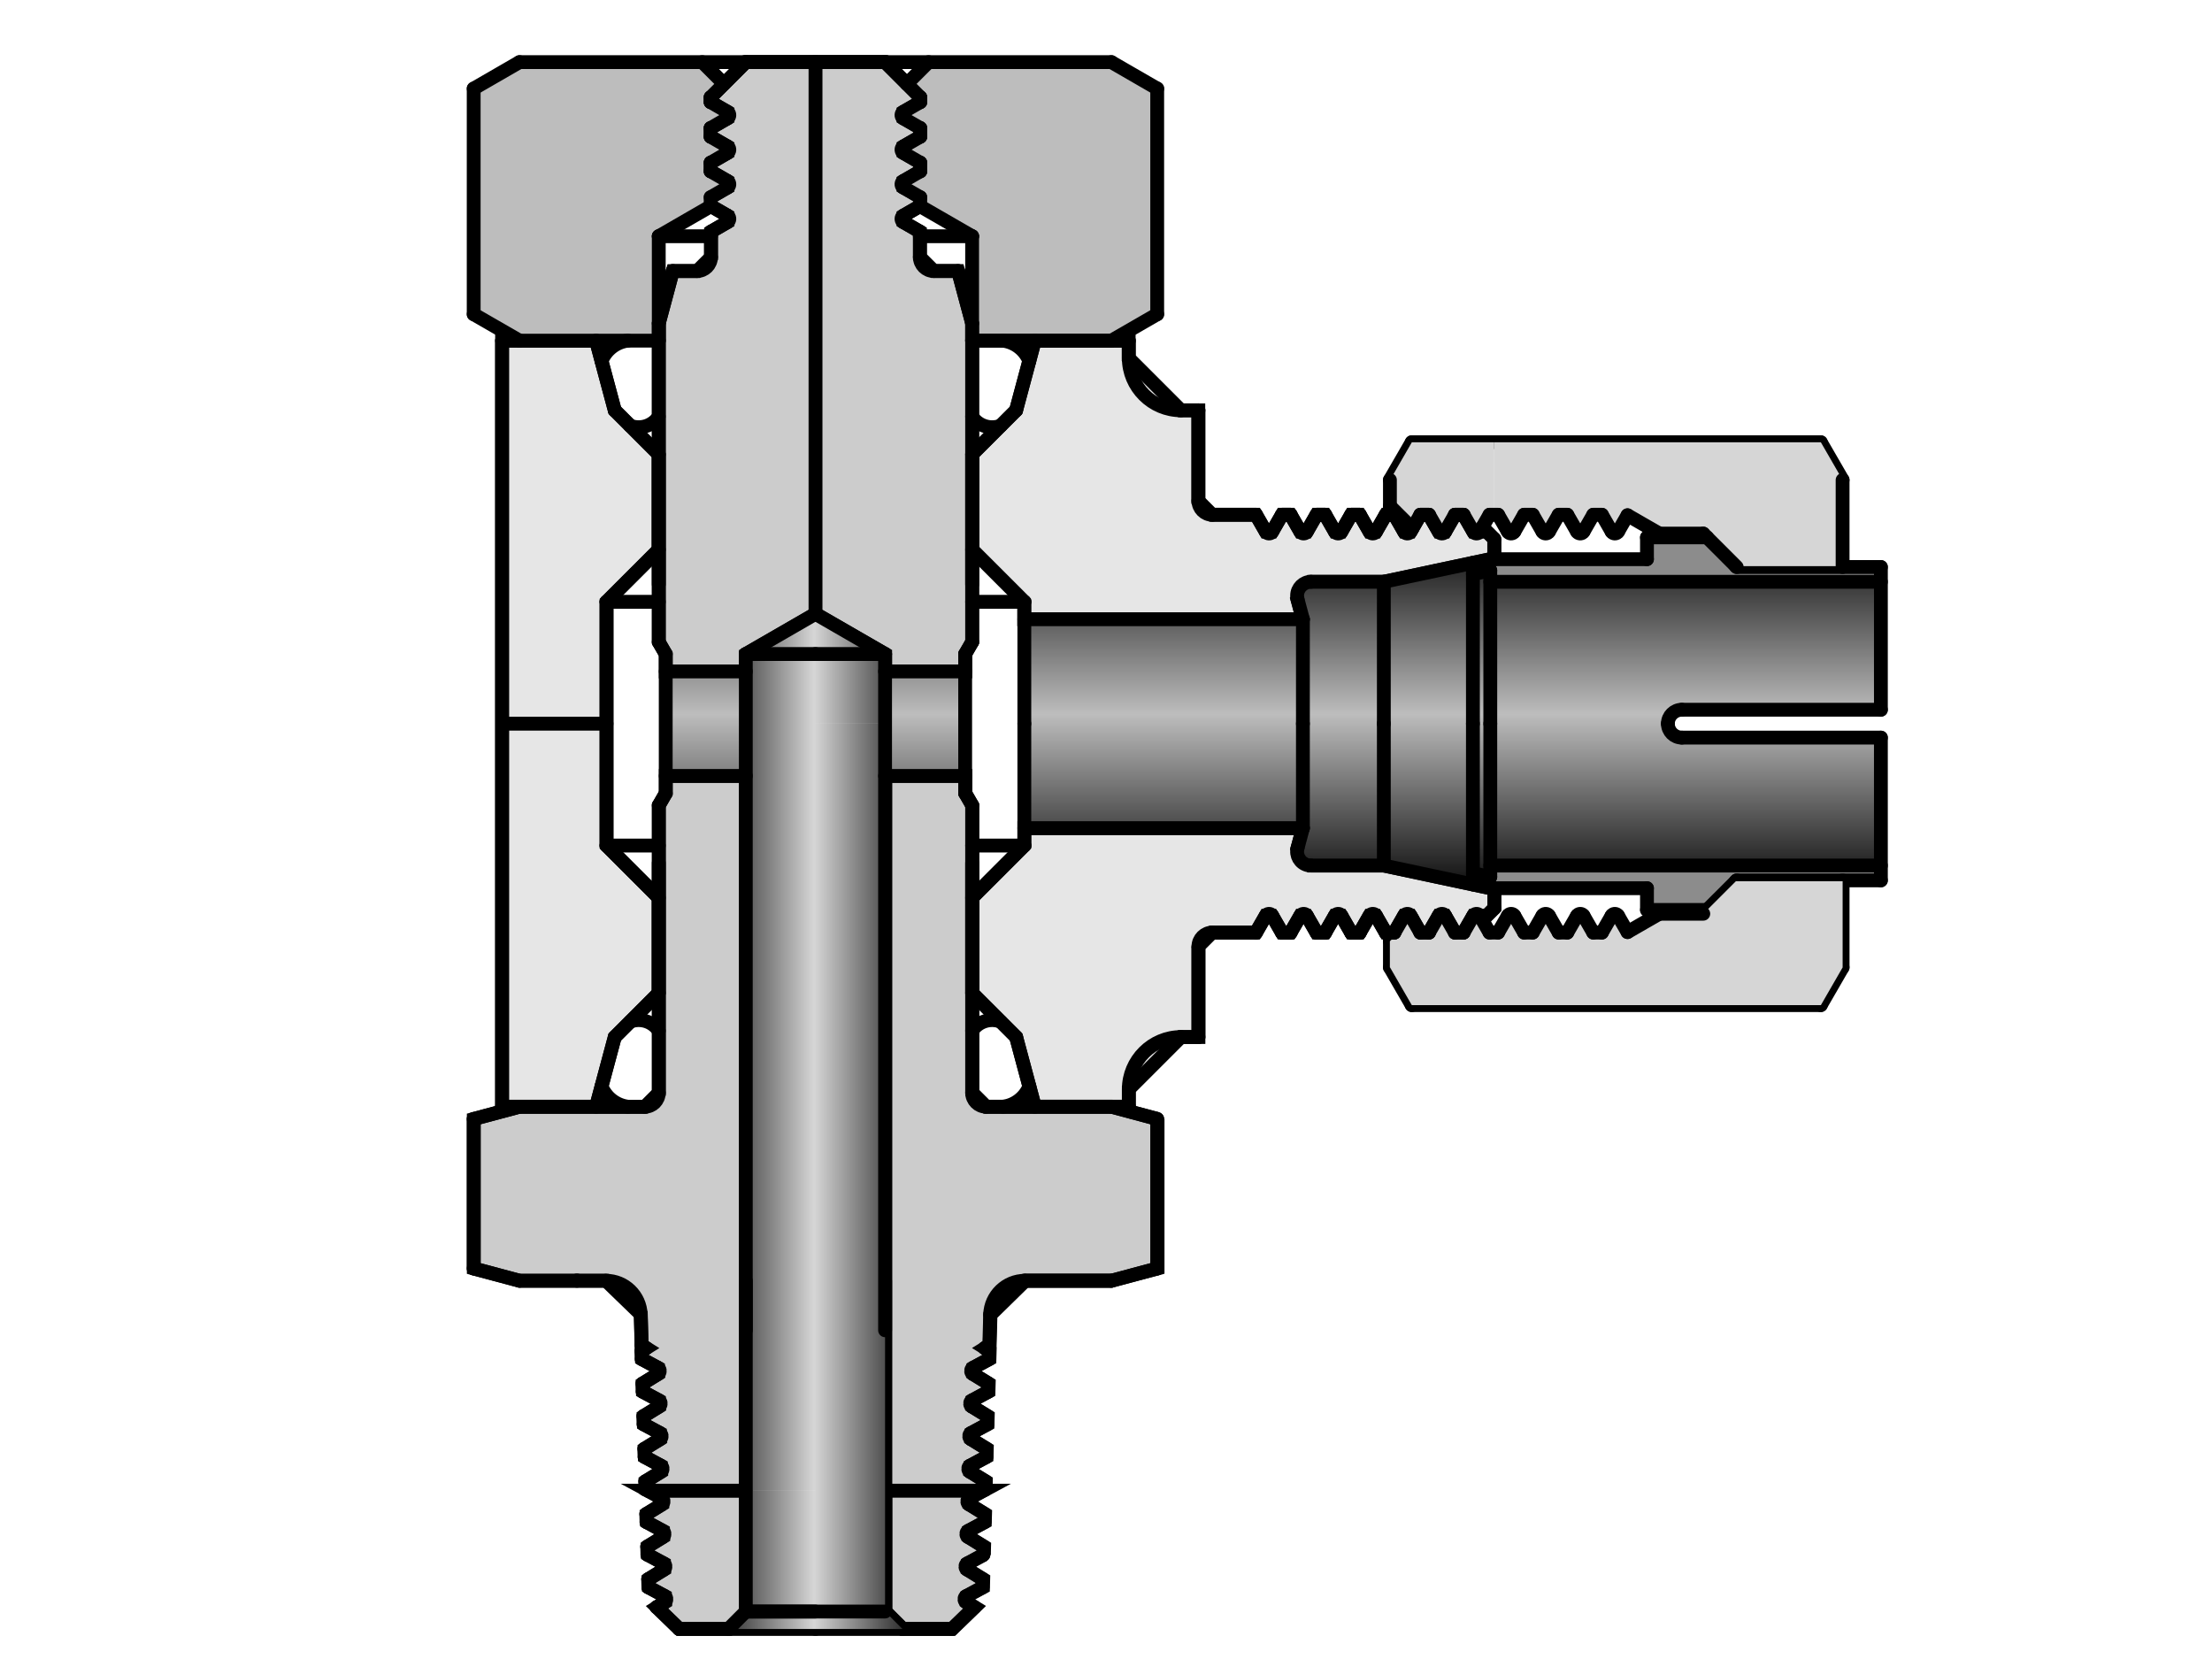 <?xml version="1.0" encoding="UTF-8"?><svg id="_イヤー_1" xmlns="http://www.w3.org/2000/svg" xmlns:xlink="http://www.w3.org/1999/xlink" viewBox="0 0 480 360"><defs><style>.cls-1{fill:url(#CYLINDER);}.cls-1,.cls-2,.cls-3,.cls-4,.cls-5,.cls-6,.cls-7{fill-rule:evenodd;}.cls-2{fill:url(#CYLINDER_2);}.cls-3{fill:#d6d6d6;}.cls-4{fill:#bdbdbd;}.cls-5{fill:#8c8c8c;}.cls-8{fill:none;stroke-linecap:round;stroke-linejoin:round;}.cls-8,.cls-6,.cls-7{stroke:#000;stroke-width:3px;}.cls-6{fill:#e6e6e6;}.cls-6,.cls-7{stroke-miterlimit:10;}.cls-7{fill:#ccc;}</style><linearGradient id="CYLINDER_2" x1="132.49" y1="870.28" x2="132.49" y2="865.54" gradientTransform="translate(-1674.18 -12620.63) scale(14.72)" gradientUnits="userSpaceOnUse"><stop offset="0" stop-color="#1a1a1a"/><stop offset=".5" stop-color="#bdbdbd"/><stop offset="1" stop-color="#1a1a1a"/></linearGradient><linearGradient id="CYLINDER" x1="127.02" y1="873.78" x2="124.45" y2="873.78" gradientTransform="translate(-1674.18 -12620.63) scale(14.72)" gradientUnits="userSpaceOnUse"><stop offset="0" stop-color="#333"/><stop offset=".5" stop-color="#d6d6d6"/><stop offset="1" stop-color="#333"/></linearGradient></defs><g id="HATCH"><path class="cls-6" d="M324.28,116.99l-2.61-2.61-.56,.98h-1.41l-2.11-3.66h-1.88l-2.11,3.66h-1.41l-2.11-3.66h-1.88l-2.11,3.66h-1.41l-2.11-3.66h-1.88l-2.11,3.66h-1.41l-2.11-3.66h-1.88l-2.11,3.66h-1.41l-2.11-3.66h-1.88l-2.11,3.66h-1.41l-2.11-3.66h-1.88l-2.11,3.66h-1.41l-2.11-3.66h-9.48l-3.02-3.02v-19.64h-3.78l-11.33-11.33v-3.78h-20.4l-4.05,15.11-9.55,9.55v20.67l11.33,11.33v3.78h60.44l-1.16-4.32,2.92-3.8h15.8l23.99-5.1v-4.16m-64.22,88.4l3.02-3.02h9.48l2.11-3.66h1.41l2.11,3.66h1.88l2.11-3.66h1.41l2.11,3.66h1.88l2.11-3.66h1.41l2.11,3.66h1.88l2.11-3.66h1.41l2.11,3.66h1.88l2.11-3.66h1.41l2.11,3.66h1.88l2.11-3.66h1.41l2.11,3.66h1.88l2.11-3.66h1.41l.56,.98,2.61-2.61v-4.16l-23.99-5.1h-15.8l-2.92-3.8,1.16-4.32h-60.44v3.78l-11.33,11.33v20.67l9.55,9.55,4.05,15.11h20.4v-3.78l11.33-11.33h3.78v-19.64m-117.11-10.58l-11.33-11.33v-26.44h-22.67v83.11h20.4l4.05-15.11,9.55-9.55v-20.67m0-96.23l-9.55-9.55-4.05-15.11h-20.4v83.11h22.67v-26.44l11.33-11.33v-20.67Z"/></g><g id="LINE"><line class="cls-8" x1="108.95" y1="240.15" x2="108.95" y2="73.92"/></g><g id="HATCH-2"><path class="cls-7" d="M176.95,13.48h-15.11l-7.63,7.63v1.05l3.66,2.11v1.41l-3.66,2.11v1.88l3.66,2.11v1.41l-3.66,2.11v1.88l3.66,2.11v1.41l-3.66,2.11v1.88l3.66,2.11v1.41l-3.58,2.07v5.53l-3.02,3.02h-5.27l-3.04,11.33v69.16l1.51,2.62v3.78h17.38v-3.78l15.11-8.72V13.48m34,56.67l-3.04-11.33h-5.27l-3.02-3.02v-5.53l-3.58-2.07v-1.41l3.66-2.11v-1.88l-3.66-2.11v-1.41l3.66-2.11v-1.88l-3.66-2.11v-1.41l3.66-2.11v-1.88l-3.66-2.11v-1.41l3.66-2.11v-1.05l-7.63-7.63h-15.11v119.72l15.11,8.72v3.78h17.38v-3.78l1.51-2.62V70.15m-49.11,98.22h-17.38v3.78l-1.51,2.62v62.36l-3.02,3.02h-27.2l-9.94,2.66v32.45l9.94,2.66h18.76l7.55,7.31,.18,6.68,1,.62-1,.62,.05,1.77,3.51,1.89,.04,1.33-3.39,2.09,.05,1.77,3.51,1.89,.04,1.33-3.39,2.09,.05,1.77,3.51,1.89,.04,1.33-3.39,2.09,.05,1.77,3.51,1.89,.04,1.33-3.39,2.09,.05,1.77,.49,.26h21.27V168.37m89.27,74.44l-9.94-2.66h-27.2l-3.02-3.02v-62.36l-1.51-2.62v-3.78h-17.38v155.12h21.27l.49-.26,.05-1.77-3.39-2.09,.04-1.33,3.51-1.89,.05-1.77-3.39-2.09,.04-1.33,3.51-1.89,.05-1.77-3.39-2.09,.04-1.33,3.51-1.89,.05-1.77-3.39-2.09,.04-1.33,3.51-1.89,.05-1.77-1-.62,1-.62,.18-6.59,7.55-7.4h18.76l9.94-2.66v-32.45m-89.27,80.68h-21.27l3.02,1.63,.04,1.33-3.39,2.09,.05,1.77,3.51,1.89,.04,1.33-3.39,2.09,.05,1.77,3.51,1.89,.04,1.33-3.39,2.09,.05,1.77,3.51,1.89,.04,1.33-1.77,1.09,4.87,4.72h10.72l3.78-3.78v-26.22m51.56,13.89l.05-1.77-3.39-2.09,.04-1.33,3.51-1.89,.05-1.77-3.39-2.09,.04-1.33,3.02-1.63h-21.27v26.22l3.78,3.78h10.72l4.87-4.72-1.77-1.09,.04-1.33,3.51-1.89,.05-1.77-3.39-2.09,.04-1.33,3.51-1.89Z"/></g><g id="LINE-2"><line class="cls-8" x1="102.79" y1="242.81" x2="102.79" y2="275.26"/></g><g id="LINE-3"><line class="cls-8" x1="112.73" y1="277.92" x2="131.48" y2="277.92"/></g><g id="LINE-4"><line class="cls-8" x1="102.79" y1="275.26" x2="112.73" y2="277.92"/></g><g id="LINE-5"><line class="cls-8" x1="125.19" y1="277.92" x2="125.19" y2="277.85"/></g><g id="LINE-6"><line class="cls-8" x1="112.73" y1="240.15" x2="102.79" y2="242.81"/></g><g id="LINE-7"><line class="cls-8" x1="251.11" y1="242.81" x2="251.11" y2="275.26"/></g><g id="LINE-8"><line class="cls-8" x1="241.17" y1="277.92" x2="222.41" y2="277.92"/></g><g id="LINE-9"><line class="cls-8" x1="222.41" y1="277.92" x2="241.17" y2="277.92"/></g><g id="LINE-10"><line class="cls-8" x1="251.11" y1="275.26" x2="241.17" y2="277.92"/></g><g id="LINE-11"><line class="cls-8" x1="213.97" y1="240.15" x2="241.17" y2="240.15"/></g><g id="LINE-12"><line class="cls-8" x1="244.95" y1="240.15" x2="213.97" y2="240.15"/></g><g id="ARC"><path class="cls-8" d="M210.95,237.12c0,1.67,1.35,3.02,3.02,3.02"/></g><g id="ARC-2"><path class="cls-8" d="M217.67,240.15c2.56-.33,4.74-2.02,5.7-4.42"/></g><g id="LINE-13"><line class="cls-8" x1="241.17" y1="240.15" x2="251.11" y2="242.81"/></g><g id="LINE-14"><line class="cls-8" x1="244.95" y1="236.37" x2="244.95" y2="240.15"/></g><g id="HATCH-3"><path class="cls-4" d="M251.11,19.22l-9.94-5.74h-39.67l-4.72,4.72,2.91,2.91v1.05l-3.66,2.11v1.41l3.66,2.11v1.88l-3.66,2.11v1.41l3.66,2.11v1.88l-3.66,2.11v1.41l3.66,2.11v1.96l11.26,6.5v18.89h0v3.78h30.22l9.94-5.74V19.22m-93.24,6.46v-1.41l-3.66-2.11v-1.05l2.91-2.91-4.72-4.72h-39.67l-9.94,5.74v48.97l9.94,5.74h30.22v-22.67l11.26-6.5v-1.96l3.66-2.11v-1.41l-3.66-2.11v-1.88l3.66-2.11v-1.41l-3.66-2.11v-1.88l3.66-2.11Z"/></g><g id="LINE-15"><line class="cls-8" x1="241.17" y1="13.48" x2="176.95" y2="13.48"/></g><g id="LINE-16"><line class="cls-8" x1="201.5" y1="13.48" x2="196.78" y2="18.2"/></g><g id="LINE-17"><line class="cls-8" x1="199.62" y1="44.72" x2="210.95" y2="51.26"/></g><g id="LINE-18"><line class="cls-8" x1="192.06" y1="13.48" x2="199.69" y2="21.11"/></g><g id="LINE-19"><line class="cls-8" x1="102.79" y1="68.19" x2="102.79" y2="19.22"/></g><g id="LINE-20"><line class="cls-8" x1="142.95" y1="73.92" x2="108.95" y2="73.92"/></g><g id="LINE-21"><line class="cls-8" x1="112.73" y1="73.92" x2="102.79" y2="68.19"/></g><g id="LINE-22"><line class="cls-8" x1="112.73" y1="13.48" x2="176.95" y2="13.48"/></g><g id="LINE-23"><line class="cls-8" x1="102.79" y1="19.22" x2="112.73" y2="13.48"/></g><g id="LINE-24"><line class="cls-8" x1="192.06" y1="13.48" x2="161.84" y2="13.48"/></g><g id="LINE-25"><line class="cls-8" x1="251.11" y1="68.19" x2="251.11" y2="19.22"/></g><g id="ARC-3"><path class="cls-8" d="M244.95,77.7c0,6.26,5.07,11.33,11.33,11.33"/></g><g id="LINE-26"><line class="cls-8" x1="224.55" y1="73.92" x2="220.5" y2="89.04"/></g><g id="ARC-4"><path class="cls-8" d="M210.95,90.39c1.36,2.03,3.94,2.84,6.22,1.97"/></g><g id="LINE-27"><line class="cls-8" x1="220.5" y1="89.04" x2="210.95" y2="98.59"/></g><g id="LINE-28"><line class="cls-8" x1="256.28" y1="89.04" x2="260.06" y2="89.04"/></g><g id="LINE-29"><line class="cls-8" x1="260.06" y1="108.68" x2="260.06" y2="89.04"/></g><g id="LINE-30"><line class="cls-8" x1="210.95" y1="73.92" x2="241.17" y2="73.92"/></g><g id="LINE-31"><line class="cls-8" x1="210.95" y1="73.92" x2="244.95" y2="73.92"/></g><g id="LINE-32"><line class="cls-8" x1="210.95" y1="73.92" x2="210.95" y2="51.26"/></g><g id="LINE-33"><line class="cls-8" x1="207.91" y1="58.81" x2="202.64" y2="58.81"/></g><g id="LINE-34"><line class="cls-8" x1="210.95" y1="70.15" x2="207.91" y2="58.81"/></g><g id="ARC-5"><path class="cls-8" d="M199.61,55.79c0,1.67,1.35,3.02,3.02,3.02"/></g><g id="ARC-6"><path class="cls-8" d="M223.36,78.35c-.96-2.4-3.14-4.09-5.7-4.42"/></g><g id="LINE-35"><line class="cls-8" x1="210.95" y1="51.26" x2="199.61" y2="51.26"/></g><g id="LINE-36"><line class="cls-8" x1="241.17" y1="73.92" x2="251.11" y2="68.19"/></g><g id="LINE-37"><line class="cls-8" x1="244.95" y1="73.92" x2="244.95" y2="77.7"/></g><g id="LINE-38"><line class="cls-8" x1="251.11" y1="19.22" x2="241.17" y2="13.48"/></g><g id="ARC-7"><path class="cls-8" d="M139.03,285.23c-.14-4.07-3.48-7.31-7.55-7.31"/></g><g id="ARC-8"><path class="cls-8" d="M222.41,277.92c-4.08,0-7.42,3.23-7.55,7.31"/></g><g id="LINE-39"><line class="cls-8" x1="192.06" y1="349.7" x2="192.06" y2="277.92"/></g><g id="LINE-40"><line class="cls-8" x1="147.34" y1="353.48" x2="176.95" y2="353.48"/></g><g id="LINE-41"><line class="cls-8" x1="192.06" y1="349.7" x2="195.84" y2="353.48"/></g><g id="LINE-42"><line class="cls-8" x1="206.55" y1="353.48" x2="176.95" y2="353.48"/></g><g id="LINE-43"><line class="cls-8" x1="192.06" y1="349.7" x2="176.95" y2="349.7"/></g><g id="LINE-44"><line class="cls-8" x1="301.61" y1="104.15" x2="306.34" y2="95.97"/></g><g id="LINE-45"><line class="cls-8" x1="306.34" y1="95.97" x2="395.11" y2="95.97"/></g><g id="LINE-46"><line class="cls-8" x1="395.11" y1="95.97" x2="399.84" y2="104.15"/></g><g id="HATCH-4"><path class="cls-5" d="M370.44,116.61h-13.04v4.72h-34l-3.78,.8v2.46l3.78-.8v2.46h84.76v-3.21h-31.29l-.19-.19-6.23-6.23m37.71,74.42v-3.21h-84.76v2.46l-3.78-.8v2.46l3.78,.8h34v4.72h13.04l6.23-6.23,.19-.19h31.29Z"/></g><g id="HATCH-5"><path class="cls-2" d="M323.39,126.25v30.79h38.53l3.02-3.02h43.2v-27.77h-84.76m84.76,33.81h-43.2l-3.02-3.02h-38.53v30.79h84.76v-27.77m-84.76-36.27l-3.78,.8v32.44h3.78v-33.24m0,66.49v-33.24h-3.78v32.44l3.78,.8m-23.1-64.03v30.79h19.33v-34.9l-19.33,4.11m19.33,63.23v-32.44h-19.33v30.79l19.33,4.11v-2.46m-35.13-63.23l-1.76,.57v30.22h17.56v-30.79h-15.8m-1.76,30.79v22.67l-1.16,4.32,2.92,3.8h15.8v-30.79h-17.56m-1.16-26.98l1.16,4.32v-7.56l-1.16,3.24m-59.29,4.32v22.67h60.44v-22.67h-60.44m60.44,45.33v-22.67h-60.44v22.67h60.44m-73.29-22.67v-11.33h-17.38v11.33h17.38m-17.38,0v11.33h17.38v-11.33h-17.38m-30.22,0v-11.33h-17.38v11.33h17.38m-17.38,11.33h17.38v-11.33h-17.38v11.33Z"/></g><g id="LINE-47"><line class="cls-8" x1="324.28" y1="121.15" x2="300.29" y2="126.25"/></g><g id="LINE-48"><line class="cls-8" x1="408.15" y1="123.04" x2="408.15" y2="154.01"/></g><g id="LINE-49"><line class="cls-8" x1="319.62" y1="124.59" x2="323.39" y2="123.79"/></g><g id="LINE-50"><line class="cls-8" x1="323.39" y1="123.79" x2="323.39" y2="157.04"/></g><g id="LINE-51"><line class="cls-8" x1="319.62" y1="122.14" x2="319.62" y2="157.04"/></g><g id="LINE-52"><line class="cls-8" x1="300.29" y1="126.25" x2="284.49" y2="126.25"/></g><g id="LINE-53"><line class="cls-8" x1="300.29" y1="187.82" x2="284.49" y2="187.82"/></g><g id="LINE-54"><line class="cls-8" x1="224.55" y1="240.15" x2="220.5" y2="225.04"/></g><g id="ARC-9"><path class="cls-8" d="M256.28,225.04c-6.26,0-11.33,5.07-11.33,11.33"/></g><g id="LINE-55"><line class="cls-8" x1="220.5" y1="225.04" x2="210.95" y2="215.49"/></g><g id="ARC-10"><path class="cls-8" d="M217.17,221.71c-2.28-.87-4.86-.06-6.22,1.97"/></g><g id="LINE-56"><line class="cls-8" x1="281.57" y1="184.02" x2="282.73" y2="179.7"/></g><g id="LINE-57"><line class="cls-8" x1="260.06" y1="205.39" x2="260.06" y2="225.04"/></g><g id="LINE-58"><line class="cls-8" x1="260.06" y1="225.04" x2="256.28" y2="225.04"/></g><g id="ARC-11"><path class="cls-8" d="M263.08,202.37c-1.67,0-3.02,1.35-3.02,3.02"/></g><g id="ARC-12"><path class="cls-8" d="M281.57,184.02c-.43,1.61,.52,3.27,2.14,3.7,.26,.07,.52,.1,.78,.1"/></g><g id="LINE-59"><line class="cls-8" x1="282.73" y1="134.37" x2="282.73" y2="157.04"/></g><g id="LINE-60"><line class="cls-8" x1="282.73" y1="179.7" x2="282.73" y2="157.04"/></g><g id="LINE-61"><line class="cls-8" x1="281.57" y1="130.05" x2="282.73" y2="134.37"/></g><g id="ARC-13"><path class="cls-8" d="M284.49,126.25c-1.67,0-3.02,1.35-3.02,3.02,0,.26,.03,.53,.1,.78"/></g><g id="LINE-62"><line class="cls-8" x1="408.15" y1="154.01" x2="364.95" y2="154.01"/></g><g id="LINE-63"><line class="cls-8" x1="408.15" y1="160.06" x2="364.95" y2="160.06"/></g><g id="LINE-64"><line class="cls-8" x1="376.86" y1="191.04" x2="408.15" y2="191.04"/></g><g id="LINE-65"><line class="cls-8" x1="399.84" y1="191.22" x2="376.67" y2="191.22"/></g><g id="LINE-66"><line class="cls-8" x1="323.39" y1="126.25" x2="408.15" y2="126.25"/></g><g id="LINE-67"><line class="cls-8" x1="323.39" y1="187.82" x2="408.15" y2="187.82"/></g><g id="LINE-68"><line class="cls-8" x1="306.34" y1="218.11" x2="395.11" y2="218.11"/></g><g id="LINE-69"><line class="cls-8" x1="319.62" y1="191.93" x2="319.62" y2="157.04"/></g><g id="LINE-70"><line class="cls-8" x1="323.39" y1="190.28" x2="323.39" y2="157.04"/></g><g id="LINE-71"><line class="cls-8" x1="300.29" y1="187.82" x2="300.29" y2="157.04"/></g><g id="LINE-72"><line class="cls-8" x1="323.39" y1="192.74" x2="357.39" y2="192.74"/></g><g id="LINE-73"><line class="cls-8" x1="301.61" y1="202.37" x2="301.61" y2="209.92"/></g><g id="LINE-74"><line class="cls-8" x1="301.61" y1="209.92" x2="306.34" y2="218.11"/></g><g id="LINE-75"><line class="cls-8" x1="324.28" y1="192.92" x2="300.29" y2="187.82"/></g><g id="LINE-76"><line class="cls-8" x1="301.61" y1="204.26" x2="306.49" y2="199.39"/></g><g id="LINE-77"><line class="cls-8" x1="319.62" y1="189.48" x2="323.39" y2="190.28"/></g><g id="LINE-78"><line class="cls-8" x1="324.28" y1="197.08" x2="324.28" y2="192.74"/></g><g id="LINE-79"><line class="cls-8" x1="321.67" y1="199.69" x2="324.28" y2="197.08"/></g><g id="LINE-80"><line class="cls-8" x1="357.39" y1="197.46" x2="370.44" y2="197.46"/></g><g id="LINE-81"><line class="cls-8" x1="357.39" y1="192.74" x2="357.39" y2="197.46"/></g><g id="LINE-82"><line class="cls-8" x1="376.86" y1="191.04" x2="369.61" y2="198.28"/></g><g id="LINE-83"><line class="cls-8" x1="300.29" y1="126.25" x2="300.29" y2="157.04"/></g><g id="ARC-14"><path class="cls-8" d="M364.95,154.01c-1.67,0-3.02,1.35-3.02,3.02"/></g><g id="ARC-15"><path class="cls-8" d="M361.93,157.04c0,1.67,1.35,3.02,3.02,3.02"/></g><g id="LINE-84"><line class="cls-8" x1="408.15" y1="191.04" x2="408.15" y2="160.06"/></g><g id="LINE-85"><line class="cls-8" x1="399.84" y1="209.92" x2="399.84" y2="191.04"/></g><g id="LINE-86"><line class="cls-8" x1="395.11" y1="218.11" x2="399.84" y2="209.92"/></g><g id="ARC-16"><path class="cls-8" d="M260.06,108.68c0,1.67,1.35,3.02,3.02,3.02"/></g><g id="LINE-87"><line class="cls-8" x1="399.84" y1="122.85" x2="376.67" y2="122.85"/></g><g id="LINE-88"><line class="cls-8" x1="376.86" y1="123.04" x2="408.15" y2="123.04"/></g><g id="LINE-89"><line class="cls-8" x1="323.39" y1="121.34" x2="357.39" y2="121.34"/></g><g id="HATCH-6"><path class="cls-3" d="M399.84,122.85v-18.7l-4.72-8.18h-70.87v15.74h.85l2.11,3.66h1.41l2.11-3.66h1.88l2.11,3.66h1.41l2.11-3.66h1.88l2.11,3.66h1.41l2.11-3.66h1.88l2.11,3.66h1.41l2.05-3.55,6.9,3.98h9.54l.82,.82,6.23,6.23h23.17m-91.63-11.14h1.88l2.11,3.66h1.41l2.11-3.66h1.88l2.11,3.66h1.41l.56-.98,1.55-2.68h1.03v-15.74h-17.91l-4.72,8.18v5.67l4.87,4.87,1.72-2.98m-6.6,98.22l4.72,8.18h88.77l4.72-8.18v-18.7h-23.17l-6.23,6.23-.82,.82h-9.54l-6.9,3.98-2.05-3.55h-1.41l-2.11,3.66h-1.88l-2.11-3.66h-1.41l-2.11,3.66h-1.88l-2.11-3.66h-1.41l-2.11,3.66h-1.88l-2.11-3.66h-1.41l-2.11,3.66h-1.88l-1.55-2.68-.56-.98h-1.41l-2.11,3.66h-1.88l-2.11-3.66h-1.41l-2.11,3.66h-1.88l-1.72-2.98-4.87,4.87v5.67Z"/></g><g id="LINE-90"><line class="cls-8" x1="301.61" y1="111.7" x2="301.61" y2="104.15"/></g><g id="LINE-91"><line class="cls-8" x1="301.61" y1="109.81" x2="306.49" y2="114.69"/></g><g id="LINE-92"><line class="cls-8" x1="321.67" y1="114.38" x2="324.28" y2="116.99"/></g><g id="LINE-93"><line class="cls-8" x1="324.28" y1="116.99" x2="324.28" y2="121.34"/></g><g id="LINE-94"><line class="cls-8" x1="357.39" y1="116.61" x2="370.44" y2="116.61"/></g><g id="LINE-95"><line class="cls-8" x1="357.39" y1="121.34" x2="357.39" y2="116.61"/></g><g id="LINE-96"><line class="cls-8" x1="376.86" y1="123.04" x2="369.61" y2="115.79"/></g><g id="LINE-97"><line class="cls-8" x1="399.84" y1="104.15" x2="399.84" y2="123.04"/></g><g id="HATCH-7"><path class="cls-1" d="M176.95,133.2l-15.11,8.72h15.11v-8.72h0m0,8.72h15.11l-15.11-8.72v8.72h0m0,0h-15.11v15.11h15.11v-15.11m0,15.11h15.11v-15.11h-15.11v15.11m0,0h-15.11v166.45h15.11V157.04m0,166.45h15.11V157.04h-15.11v166.45m-15.11,0v26.22h15.11v-26.22h-15.11m15.11,0v26.22h15.11v-26.22h-15.11m0,30v-3.78h-15.11l-3.78,3.78h18.89m0,0h18.89l-3.78-3.78h-15.11v3.78Z"/></g><g id="LINE-98"><line class="cls-8" x1="210.95" y1="119.26" x2="222.28" y2="130.59"/></g><g id="LINE-99"><line class="cls-8" x1="210.95" y1="139.31" x2="210.95" y2="70.15"/></g><g id="LINE-100"><line class="cls-8" x1="210.95" y1="98.59" x2="210.95" y2="126.81"/></g><g id="LINE-101"><line class="cls-8" x1="192.06" y1="288.67" x2="192.06" y2="141.92"/></g><g id="LINE-102"><line class="cls-8" x1="210.95" y1="237.12" x2="210.95" y2="174.76"/></g><g id="LINE-103"><line class="cls-8" x1="222.28" y1="183.48" x2="210.95" y2="183.48"/></g><g id="LINE-104"><line class="cls-8" x1="210.95" y1="194.81" x2="222.28" y2="183.48"/></g><g id="LINE-105"><line class="cls-8" x1="222.28" y1="130.59" x2="210.95" y2="130.59"/></g><g id="LINE-106"><line class="cls-8" x1="210.95" y1="215.49" x2="210.95" y2="187.26"/></g><g id="LINE-107"><line class="cls-8" x1="209.44" y1="172.15" x2="209.44" y2="141.92"/></g><g id="LINE-108"><line class="cls-8" x1="209.44" y1="168.37" x2="192.06" y2="168.37"/></g><g id="LINE-109"><line class="cls-8" x1="210.95" y1="174.76" x2="209.44" y2="172.15"/></g><g id="LINE-110"><line class="cls-8" x1="209.44" y1="145.7" x2="192.06" y2="145.7"/></g><g id="LINE-111"><line class="cls-8" x1="192.06" y1="141.92" x2="176.95" y2="133.2"/></g><g id="LINE-112"><line class="cls-8" x1="192.06" y1="141.92" x2="176.95" y2="141.92"/></g><g id="LINE-113"><line class="cls-8" x1="209.44" y1="141.92" x2="210.95" y2="139.31"/></g><g id="LINE-114"><line class="cls-8" x1="222.28" y1="183.48" x2="222.28" y2="157.04"/></g><g id="LINE-115"><line class="cls-8" x1="282.73" y1="179.7" x2="222.28" y2="179.7"/></g><g id="LINE-116"><line class="cls-8" x1="282.73" y1="134.37" x2="222.28" y2="134.37"/></g><g id="LINE-117"><line class="cls-8" x1="222.28" y1="130.59" x2="222.28" y2="157.04"/></g><g id="LINE-118"><line class="cls-8" x1="139.93" y1="240.15" x2="112.73" y2="240.15"/></g><g id="LINE-119"><line class="cls-8" x1="108.95" y1="240.15" x2="139.93" y2="240.15"/></g><g id="ARC-17"><path class="cls-8" d="M139.93,240.15c1.67,0,3.02-1.35,3.02-3.02h0"/></g><g id="ARC-18"><path class="cls-8" d="M130.53,235.73c.96,2.4,3.14,4.09,5.7,4.42"/></g><g id="LINE-120"><line class="cls-8" x1="129.35" y1="73.92" x2="133.4" y2="89.04"/></g><g id="LINE-121"><line class="cls-8" x1="133.4" y1="89.04" x2="142.95" y2="98.59"/></g><g id="LINE-122"><line class="cls-8" x1="142.95" y1="73.92" x2="142.95" y2="51.26"/></g><g id="LINE-123"><line class="cls-8" x1="145.98" y1="58.81" x2="151.26" y2="58.81"/></g><g id="LINE-124"><line class="cls-8" x1="142.95" y1="70.15" x2="145.98" y2="58.81"/></g><g id="ARC-19"><path class="cls-8" d="M151.26,58.81c1.67,0,3.02-1.35,3.02-3.02h0"/></g><g id="LINE-125"><line class="cls-8" x1="161.84" y1="349.7" x2="161.84" y2="277.92"/></g><g id="LINE-126"><line class="cls-8" x1="161.84" y1="349.7" x2="158.06" y2="353.48"/></g><g id="LINE-127"><line class="cls-8" x1="161.84" y1="349.7" x2="176.95" y2="349.7"/></g><g id="LINE-128"><line class="cls-8" x1="129.35" y1="240.15" x2="133.4" y2="225.04"/></g><g id="LINE-129"><line class="cls-8" x1="133.4" y1="225.04" x2="142.95" y2="215.49"/></g><g id="ARC-20"><path class="cls-8" d="M142.95,223.68c-1.36-2.03-3.94-2.84-6.22-1.97"/></g><g id="LINE-130"><line class="cls-8" x1="142.95" y1="119.26" x2="131.61" y2="130.59"/></g><g id="LINE-131"><line class="cls-8" x1="142.95" y1="139.31" x2="142.95" y2="70.15"/></g><g id="LINE-132"><line class="cls-8" x1="142.95" y1="98.59" x2="142.95" y2="126.81"/></g><g id="LINE-133"><line class="cls-8" x1="161.84" y1="288.67" x2="161.84" y2="141.92"/></g><g id="LINE-134"><line class="cls-8" x1="142.95" y1="237.12" x2="142.95" y2="174.76"/></g><g id="LINE-135"><line class="cls-8" x1="131.61" y1="183.48" x2="142.95" y2="183.48"/></g><g id="LINE-136"><line class="cls-8" x1="142.95" y1="194.81" x2="131.61" y2="183.48"/></g><g id="LINE-137"><line class="cls-8" x1="131.61" y1="130.59" x2="142.95" y2="130.59"/></g><g id="LINE-138"><line class="cls-8" x1="142.95" y1="215.49" x2="142.95" y2="187.26"/></g><g id="LINE-139"><line class="cls-8" x1="144.46" y1="172.15" x2="144.46" y2="141.92"/></g><g id="LINE-140"><line class="cls-8" x1="144.46" y1="168.37" x2="161.84" y2="168.37"/></g><g id="LINE-141"><line class="cls-8" x1="142.95" y1="174.76" x2="144.46" y2="172.15"/></g><g id="LINE-142"><line class="cls-8" x1="144.46" y1="145.7" x2="161.84" y2="145.7"/></g><g id="LINE-143"><line class="cls-8" x1="161.84" y1="141.92" x2="176.95" y2="133.2"/></g><g id="LINE-144"><line class="cls-8" x1="161.84" y1="141.92" x2="176.95" y2="141.92"/></g><g id="LINE-145"><line class="cls-8" x1="144.46" y1="141.92" x2="142.95" y2="139.31"/></g><g id="LINE-146"><line class="cls-8" x1="131.61" y1="183.48" x2="131.61" y2="157.04"/></g><g id="LINE-147"><line class="cls-8" x1="131.61" y1="130.59" x2="131.61" y2="157.04"/></g><g id="ARC-21"><path class="cls-8" d="M136.72,92.36c2.28,.87,4.86,.06,6.22-1.97"/></g><g id="ARC-22"><path class="cls-8" d="M136.23,73.92c-2.56,.33-4.74,2.02-5.7,4.42"/></g><g id="LINE-148"><line class="cls-8" x1="278.19" y1="111.7" x2="280.07" y2="111.7"/></g><g id="LINE-149"><line class="cls-8" x1="285.7" y1="111.7" x2="287.57" y2="111.7"/></g><g id="LINE-150"><line class="cls-8" x1="293.2" y1="111.7" x2="295.08" y2="111.7"/></g><g id="LINE-151"><line class="cls-8" x1="291.09" y1="115.36" x2="293.2" y2="111.7"/></g><g id="LINE-152"><line class="cls-8" x1="295.08" y1="111.7" x2="297.19" y2="115.36"/></g><g id="LINE-153"><line class="cls-8" x1="276.08" y1="115.36" x2="278.19" y2="111.7"/></g><g id="LINE-154"><line class="cls-8" x1="280.07" y1="111.7" x2="282.18" y2="115.36"/></g><g id="LINE-155"><line class="cls-8" x1="283.59" y1="115.36" x2="285.7" y2="111.7"/></g><g id="LINE-156"><line class="cls-8" x1="287.57" y1="111.7" x2="289.68" y2="115.36"/></g><g id="ARC-23"><path class="cls-8" d="M297.19,115.36c.22,.39,.72,.52,1.11,.3,.12-.07,.23-.17,.3-.3"/></g><g id="ARC-24"><path class="cls-8" d="M289.68,115.36c.22,.39,.72,.52,1.11,.3,.12-.07,.23-.17,.3-.3"/></g><g id="LINE-157"><line class="cls-8" x1="293.2" y1="111.7" x2="295.08" y2="111.7"/></g><g id="LINE-158"><line class="cls-8" x1="285.7" y1="111.7" x2="287.57" y2="111.7"/></g><g id="LINE-159"><line class="cls-8" x1="278.19" y1="111.7" x2="280.07" y2="111.7"/></g><g id="ARC-25"><path class="cls-8" d="M282.18,115.36c.22,.39,.72,.52,1.11,.3,.12-.07,.23-.17,.3-.3"/></g><g id="LINE-160"><line class="cls-8" x1="272.57" y1="111.7" x2="274.68" y2="115.36"/></g><g id="ARC-26"><path class="cls-8" d="M274.68,115.36c.22,.39,.72,.52,1.11,.3,.12-.07,.23-.17,.3-.3"/></g><g id="LINE-161"><line class="cls-8" x1="300.71" y1="111.7" x2="302.58" y2="111.7"/></g><g id="LINE-162"><line class="cls-8" x1="298.6" y1="115.36" x2="300.71" y2="111.7"/></g><g id="LINE-163"><line class="cls-8" x1="302.58" y1="111.7" x2="304.69" y2="115.36"/></g><g id="ARC-27"><path class="cls-8" d="M304.69,115.36c.22,.39,.72,.52,1.11,.3,.12-.07,.23-.17,.3-.3"/></g><g id="LINE-164"><line class="cls-8" x1="300.71" y1="111.7" x2="302.58" y2="111.7"/></g><g id="LINE-165"><line class="cls-8" x1="308.21" y1="111.7" x2="310.09" y2="111.7"/></g><g id="LINE-166"><line class="cls-8" x1="306.1" y1="115.36" x2="308.21" y2="111.7"/></g><g id="LINE-167"><line class="cls-8" x1="310.09" y1="111.7" x2="312.2" y2="115.36"/></g><g id="ARC-28"><path class="cls-8" d="M312.2,115.36c.22,.39,.72,.52,1.11,.3,.12-.07,.23-.17,.3-.3"/></g><g id="LINE-168"><line class="cls-8" x1="308.21" y1="111.7" x2="310.09" y2="111.7"/></g><g id="LINE-169"><line class="cls-8" x1="315.71" y1="111.7" x2="317.59" y2="111.7"/></g><g id="LINE-170"><line class="cls-8" x1="313.6" y1="115.36" x2="315.71" y2="111.7"/></g><g id="LINE-171"><line class="cls-8" x1="317.59" y1="111.7" x2="319.7" y2="115.36"/></g><g id="ARC-29"><path class="cls-8" d="M319.7,115.36c.22,.39,.72,.52,1.11,.3,.12-.07,.23-.17,.3-.3"/></g><g id="LINE-172"><line class="cls-8" x1="315.71" y1="111.7" x2="317.59" y2="111.7"/></g><g id="LINE-173"><line class="cls-8" x1="321.11" y1="115.36" x2="323.22" y2="111.7"/></g><g id="LINE-174"><line class="cls-8" x1="263.08" y1="111.7" x2="272.57" y2="111.7"/></g><g id="LINE-175"><line class="cls-8" x1="353.17" y1="111.81" x2="360.08" y2="115.79"/></g><g id="LINE-176"><line class="cls-8" x1="325.09" y1="111.7" x2="327.2" y2="115.36"/></g><g id="ARC-30"><path class="cls-8" d="M327.2,115.36c.22,.39,.72,.52,1.11,.3,.12-.07,.23-.17,.3-.3"/></g><g id="LINE-177"><line class="cls-8" x1="323.22" y1="111.7" x2="325.09" y2="111.7"/></g><g id="LINE-178"><line class="cls-8" x1="328.61" y1="115.36" x2="330.72" y2="111.7"/></g><g id="LINE-179"><line class="cls-8" x1="332.6" y1="111.7" x2="334.71" y2="115.36"/></g><g id="ARC-31"><path class="cls-8" d="M334.71,115.36c.22,.39,.72,.52,1.11,.3,.12-.07,.23-.17,.3-.3"/></g><g id="LINE-180"><line class="cls-8" x1="330.72" y1="111.7" x2="332.6" y2="111.7"/></g><g id="LINE-181"><line class="cls-8" x1="336.12" y1="115.36" x2="338.23" y2="111.7"/></g><g id="LINE-182"><line class="cls-8" x1="340.1" y1="111.7" x2="342.21" y2="115.36"/></g><g id="ARC-32"><path class="cls-8" d="M342.21,115.36c.22,.39,.72,.52,1.11,.3,.12-.07,.23-.17,.3-.3"/></g><g id="LINE-183"><line class="cls-8" x1="338.23" y1="111.7" x2="340.1" y2="111.7"/></g><g id="LINE-184"><line class="cls-8" x1="343.62" y1="115.36" x2="345.73" y2="111.7"/></g><g id="LINE-185"><line class="cls-8" x1="347.61" y1="111.7" x2="349.72" y2="115.36"/></g><g id="ARC-33"><path class="cls-8" d="M349.72,115.36c.22,.39,.72,.52,1.11,.3,.12-.07,.23-.17,.3-.3"/></g><g id="LINE-186"><line class="cls-8" x1="345.73" y1="111.7" x2="347.61" y2="111.7"/></g><g id="LINE-187"><line class="cls-8" x1="351.12" y1="115.36" x2="353.17" y2="111.81"/></g><g id="LINE-188"><line class="cls-8" x1="369.61" y1="115.79" x2="360.08" y2="115.79"/></g><g id="LINE-189"><line class="cls-8" x1="278.19" y1="202.37" x2="280.07" y2="202.37"/></g><g id="LINE-190"><line class="cls-8" x1="285.7" y1="202.37" x2="287.57" y2="202.37"/></g><g id="LINE-191"><line class="cls-8" x1="293.2" y1="202.37" x2="295.08" y2="202.37"/></g><g id="LINE-192"><line class="cls-8" x1="291.09" y1="198.71" x2="293.2" y2="202.37"/></g><g id="LINE-193"><line class="cls-8" x1="295.08" y1="202.37" x2="297.19" y2="198.71"/></g><g id="LINE-194"><line class="cls-8" x1="276.08" y1="198.71" x2="278.19" y2="202.37"/></g><g id="LINE-195"><line class="cls-8" x1="280.07" y1="202.37" x2="282.18" y2="198.71"/></g><g id="LINE-196"><line class="cls-8" x1="283.59" y1="198.71" x2="285.7" y2="202.37"/></g><g id="LINE-197"><line class="cls-8" x1="287.57" y1="202.37" x2="289.68" y2="198.71"/></g><g id="ARC-34"><path class="cls-8" d="M298.6,198.71c-.22-.39-.72-.52-1.11-.3-.12,.07-.23,.17-.3,.3"/></g><g id="ARC-35"><path class="cls-8" d="M291.09,198.71c-.22-.39-.72-.52-1.11-.3-.12,.07-.23,.17-.3,.3"/></g><g id="LINE-198"><line class="cls-8" x1="293.2" y1="202.37" x2="295.08" y2="202.37"/></g><g id="LINE-199"><line class="cls-8" x1="285.7" y1="202.37" x2="287.57" y2="202.37"/></g><g id="LINE-200"><line class="cls-8" x1="278.19" y1="202.37" x2="280.07" y2="202.37"/></g><g id="ARC-36"><path class="cls-8" d="M283.59,198.71c-.22-.39-.72-.52-1.11-.3-.12,.07-.23,.17-.3,.3"/></g><g id="LINE-201"><line class="cls-8" x1="272.57" y1="202.37" x2="274.68" y2="198.71"/></g><g id="ARC-37"><path class="cls-8" d="M276.08,198.71c-.22-.39-.72-.52-1.11-.3-.12,.07-.23,.17-.3,.3"/></g><g id="LINE-202"><line class="cls-8" x1="300.71" y1="202.37" x2="302.58" y2="202.37"/></g><g id="LINE-203"><line class="cls-8" x1="298.6" y1="198.71" x2="300.71" y2="202.37"/></g><g id="LINE-204"><line class="cls-8" x1="302.58" y1="202.37" x2="304.69" y2="198.71"/></g><g id="ARC-38"><path class="cls-8" d="M306.1,198.71c-.22-.39-.72-.52-1.11-.3-.12,.07-.23,.17-.3,.3"/></g><g id="LINE-205"><line class="cls-8" x1="300.71" y1="202.37" x2="302.58" y2="202.37"/></g><g id="LINE-206"><line class="cls-8" x1="308.21" y1="202.37" x2="310.09" y2="202.37"/></g><g id="LINE-207"><line class="cls-8" x1="306.1" y1="198.71" x2="308.21" y2="202.37"/></g><g id="LINE-208"><line class="cls-8" x1="310.09" y1="202.37" x2="312.2" y2="198.71"/></g><g id="ARC-39"><path class="cls-8" d="M313.6,198.71c-.22-.39-.72-.52-1.11-.3-.12,.07-.23,.17-.3,.3"/></g><g id="LINE-209"><line class="cls-8" x1="308.21" y1="202.37" x2="310.09" y2="202.37"/></g><g id="LINE-210"><line class="cls-8" x1="315.71" y1="202.37" x2="317.59" y2="202.37"/></g><g id="LINE-211"><line class="cls-8" x1="313.6" y1="198.71" x2="315.71" y2="202.37"/></g><g id="LINE-212"><line class="cls-8" x1="317.59" y1="202.37" x2="319.7" y2="198.71"/></g><g id="ARC-40"><path class="cls-8" d="M321.11,198.71c-.22-.39-.72-.52-1.11-.3-.12,.07-.23,.17-.3,.3"/></g><g id="LINE-213"><line class="cls-8" x1="315.71" y1="202.37" x2="317.59" y2="202.37"/></g><g id="LINE-214"><line class="cls-8" x1="321.11" y1="198.71" x2="323.22" y2="202.37"/></g><g id="LINE-215"><line class="cls-8" x1="353.17" y1="202.26" x2="360.08" y2="198.28"/></g><g id="LINE-216"><line class="cls-8" x1="325.09" y1="202.37" x2="327.2" y2="198.71"/></g><g id="ARC-41"><path class="cls-8" d="M328.61,198.71c-.22-.39-.72-.52-1.11-.3-.12,.07-.23,.17-.3,.3"/></g><g id="LINE-217"><line class="cls-8" x1="323.22" y1="202.37" x2="325.09" y2="202.37"/></g><g id="LINE-218"><line class="cls-8" x1="328.61" y1="198.71" x2="330.72" y2="202.37"/></g><g id="LINE-219"><line class="cls-8" x1="332.6" y1="202.37" x2="334.71" y2="198.71"/></g><g id="ARC-42"><path class="cls-8" d="M336.12,198.71c-.22-.39-.72-.52-1.11-.3-.12,.07-.23,.17-.3,.3"/></g><g id="LINE-220"><line class="cls-8" x1="330.72" y1="202.37" x2="332.6" y2="202.37"/></g><g id="LINE-221"><line class="cls-8" x1="336.12" y1="198.71" x2="338.23" y2="202.37"/></g><g id="LINE-222"><line class="cls-8" x1="340.1" y1="202.37" x2="342.21" y2="198.71"/></g><g id="ARC-43"><path class="cls-8" d="M343.62,198.71c-.22-.39-.72-.52-1.11-.3-.12,.07-.23,.17-.3,.3"/></g><g id="LINE-223"><line class="cls-8" x1="338.23" y1="202.37" x2="340.1" y2="202.37"/></g><g id="LINE-224"><line class="cls-8" x1="343.62" y1="198.71" x2="345.73" y2="202.37"/></g><g id="LINE-225"><line class="cls-8" x1="347.61" y1="202.37" x2="349.72" y2="198.71"/></g><g id="ARC-44"><path class="cls-8" d="M351.12,198.71c-.22-.39-.72-.52-1.11-.3-.12,.07-.23,.17-.3,.3"/></g><g id="LINE-226"><line class="cls-8" x1="345.73" y1="202.37" x2="347.61" y2="202.37"/></g><g id="LINE-227"><line class="cls-8" x1="351.12" y1="198.71" x2="353.17" y2="202.26"/></g><g id="LINE-228"><line class="cls-8" x1="263.08" y1="202.37" x2="272.57" y2="202.37"/></g><g id="LINE-229"><line class="cls-8" x1="360.08" y1="198.28" x2="369.61" y2="198.28"/></g><g id="LINE-230"><line class="cls-8" x1="199.69" y1="21.11" x2="199.69" y2="22.16"/></g><g id="LINE-231"><line class="cls-8" x1="199.69" y1="27.79" x2="199.69" y2="29.67"/></g><g id="LINE-232"><line class="cls-8" x1="199.69" y1="35.3" x2="199.69" y2="37.17"/></g><g id="LINE-233"><line class="cls-8" x1="196.03" y1="33.18" x2="199.69" y2="35.3"/></g><g id="LINE-234"><line class="cls-8" x1="199.69" y1="37.17" x2="196.03" y2="39.28"/></g><g id="LINE-235"><line class="cls-8" x1="199.69" y1="22.16" x2="196.03" y2="24.27"/></g><g id="LINE-236"><line class="cls-8" x1="196.03" y1="25.68" x2="199.69" y2="27.79"/></g><g id="LINE-237"><line class="cls-8" x1="199.69" y1="29.67" x2="196.03" y2="31.78"/></g><g id="ARC-45"><path class="cls-8" d="M196.03,39.28c-.39,.22-.52,.72-.3,1.11,.07,.12,.17,.23,.3,.3"/></g><g id="ARC-46"><path class="cls-8" d="M196.03,31.78c-.39,.22-.52,.72-.3,1.11,.07,.12,.17,.23,.3,.3"/></g><g id="LINE-238"><line class="cls-8" x1="199.69" y1="35.3" x2="199.69" y2="37.17"/></g><g id="LINE-239"><line class="cls-8" x1="199.69" y1="27.79" x2="199.69" y2="29.67"/></g><g id="LINE-240"><line class="cls-8" x1="199.69" y1="21.11" x2="199.69" y2="22.16"/></g><g id="ARC-47"><path class="cls-8" d="M196.03,24.27c-.39,.22-.52,.72-.3,1.11,.07,.12,.17,.23,.3,.3"/></g><g id="LINE-241"><line class="cls-8" x1="196.03" y1="40.69" x2="199.69" y2="42.8"/></g><g id="LINE-242"><line class="cls-8" x1="199.69" y1="44.67" x2="196.03" y2="46.79"/></g><g id="ARC-48"><path class="cls-8" d="M196.03,46.79c-.39,.22-.52,.72-.3,1.11,.07,.12,.17,.23,.3,.3"/></g><g id="LINE-243"><line class="cls-8" x1="199.69" y1="42.8" x2="199.69" y2="44.67"/></g><g id="LINE-244"><line class="cls-8" x1="199.61" y1="50.26" x2="196.03" y2="48.19"/></g><g id="LINE-245"><line class="cls-8" x1="152.39" y1="13.48" x2="157.11" y2="18.2"/></g><g id="LINE-246"><line class="cls-8" x1="154.28" y1="44.72" x2="142.95" y2="51.26"/></g><g id="LINE-247"><line class="cls-8" x1="161.84" y1="13.48" x2="154.21" y2="21.11"/></g><g id="LINE-248"><line class="cls-8" x1="142.95" y1="51.26" x2="154.28" y2="51.26"/></g><g id="LINE-249"><line class="cls-8" x1="154.21" y1="21.11" x2="154.21" y2="22.16"/></g><g id="LINE-250"><line class="cls-8" x1="154.21" y1="27.79" x2="154.21" y2="29.67"/></g><g id="LINE-251"><line class="cls-8" x1="154.21" y1="35.3" x2="154.21" y2="37.17"/></g><g id="LINE-252"><line class="cls-8" x1="157.86" y1="33.18" x2="154.21" y2="35.3"/></g><g id="LINE-253"><line class="cls-8" x1="154.21" y1="37.17" x2="157.86" y2="39.28"/></g><g id="LINE-254"><line class="cls-8" x1="154.21" y1="22.16" x2="157.86" y2="24.27"/></g><g id="LINE-255"><line class="cls-8" x1="157.86" y1="25.68" x2="154.21" y2="27.79"/></g><g id="LINE-256"><line class="cls-8" x1="154.21" y1="29.67" x2="157.86" y2="31.78"/></g><g id="ARC-49"><path class="cls-8" d="M157.86,40.69c.39-.22,.52-.72,.3-1.11-.07-.12-.17-.23-.3-.3"/></g><g id="ARC-50"><path class="cls-8" d="M157.86,33.18c.39-.22,.52-.72,.3-1.11-.07-.12-.17-.23-.3-.3"/></g><g id="LINE-257"><line class="cls-8" x1="154.21" y1="35.3" x2="154.21" y2="37.17"/></g><g id="LINE-258"><line class="cls-8" x1="154.21" y1="27.79" x2="154.21" y2="29.67"/></g><g id="LINE-259"><line class="cls-8" x1="154.21" y1="21.11" x2="154.21" y2="22.16"/></g><g id="ARC-51"><path class="cls-8" d="M157.86,25.68c.39-.22,.52-.72,.3-1.11-.07-.12-.17-.23-.3-.3"/></g><g id="LINE-260"><line class="cls-8" x1="157.86" y1="40.69" x2="154.21" y2="42.8"/></g><g id="LINE-261"><line class="cls-8" x1="154.21" y1="44.67" x2="157.86" y2="46.79"/></g><g id="ARC-52"><path class="cls-8" d="M157.86,48.19c.39-.22,.52-.72,.3-1.11-.07-.12-.17-.23-.3-.3"/></g><g id="LINE-262"><line class="cls-8" x1="154.21" y1="42.8" x2="154.21" y2="44.67"/></g><g id="LINE-263"><line class="cls-8" x1="154.28" y1="50.26" x2="157.86" y2="48.19"/></g><g id="LINE-264"><line class="cls-8" x1="199.61" y1="55.79" x2="199.61" y2="50.26"/></g><g id="LINE-265"><line class="cls-8" x1="154.28" y1="55.79" x2="154.28" y2="50.26"/></g><g id="LINE-266"><line class="cls-8" x1="147.34" y1="353.48" x2="142.47" y2="348.76"/></g><g id="LINE-267"><line class="cls-8" x1="143.79" y1="332.19" x2="140.29" y2="330.3"/></g><g id="LINE-268"><line class="cls-8" x1="140.24" y1="328.53" x2="143.63" y2="326.44"/></g><g id="LINE-269"><line class="cls-8" x1="143.59" y1="325.11" x2="140.08" y2="323.22"/></g><g id="LINE-270"><line class="cls-8" x1="144.2" y1="346.34" x2="140.7" y2="344.45"/></g><g id="LINE-271"><line class="cls-8" x1="140.65" y1="342.68" x2="144.04" y2="340.59"/></g><g id="LINE-272"><line class="cls-8" x1="144" y1="339.26" x2="140.49" y2="337.37"/></g><g id="LINE-273"><line class="cls-8" x1="140.44" y1="335.61" x2="143.83" y2="333.52"/></g><g id="ARC-53"><path class="cls-8" d="M143.63,326.44c.36-.22,.47-.69,.25-1.05-.07-.11-.17-.21-.29-.27"/></g><g id="ARC-54"><path class="cls-8" d="M143.83,333.52c.36-.22,.47-.69,.25-1.05-.07-.11-.17-.21-.29-.27"/></g><g id="ARC-55"><path class="cls-8" d="M144.04,340.59c.36-.22,.47-.69,.25-1.05-.07-.11-.17-.21-.29-.27"/></g><g id="LINE-274"><line class="cls-8" x1="140.7" y1="344.45" x2="140.65" y2="342.68"/></g><g id="LINE-275"><line class="cls-8" x1="140.49" y1="337.37" x2="140.44" y2="335.61"/></g><g id="LINE-276"><line class="cls-8" x1="140.29" y1="330.3" x2="140.24" y2="328.53"/></g><g id="LINE-277"><line class="cls-8" x1="140.03" y1="321.45" x2="143.42" y2="319.36"/></g><g id="LINE-278"><line class="cls-8" x1="143.38" y1="318.04" x2="139.88" y2="316.15"/></g><g id="ARC-56"><path class="cls-8" d="M143.42,319.36c.36-.22,.47-.69,.25-1.05-.07-.11-.17-.21-.29-.27"/></g><g id="LINE-279"><line class="cls-8" x1="140.08" y1="323.22" x2="140.03" y2="321.45"/></g><g id="LINE-280"><line class="cls-8" x1="139.83" y1="314.38" x2="143.22" y2="312.29"/></g><g id="LINE-281"><line class="cls-8" x1="143.18" y1="310.96" x2="139.67" y2="309.07"/></g><g id="ARC-57"><path class="cls-8" d="M143.22,312.29c.36-.22,.47-.69,.25-1.05-.07-.11-.17-.21-.29-.27"/></g><g id="LINE-282"><line class="cls-8" x1="139.88" y1="316.15" x2="139.83" y2="314.38"/></g><g id="LINE-283"><line class="cls-8" x1="139.62" y1="307.3" x2="143.01" y2="305.21"/></g><g id="LINE-284"><line class="cls-8" x1="142.97" y1="303.89" x2="139.47" y2="301.99"/></g><g id="ARC-58"><path class="cls-8" d="M143.01,305.21c.36-.22,.47-.69,.25-1.05-.07-.11-.17-.21-.29-.27"/></g><g id="LINE-285"><line class="cls-8" x1="139.67" y1="309.07" x2="139.62" y2="307.3"/></g><g id="LINE-286"><line class="cls-8" x1="139.42" y1="300.23" x2="142.81" y2="298.14"/></g><g id="LINE-287"><line class="cls-8" x1="142.77" y1="296.81" x2="139.26" y2="294.92"/></g><g id="ARC-59"><path class="cls-8" d="M142.81,298.14c.36-.22,.47-.69,.25-1.05-.07-.11-.17-.21-.29-.27"/></g><g id="LINE-288"><line class="cls-8" x1="139.47" y1="301.99" x2="139.42" y2="300.23"/></g><g id="LINE-289"><line class="cls-8" x1="139.21" y1="293.15" x2="140.22" y2="292.53"/></g><g id="LINE-290"><line class="cls-8" x1="139.26" y1="294.92" x2="139.21" y2="293.15"/></g><g id="LINE-291"><line class="cls-8" x1="142.47" y1="348.76" x2="144.24" y2="347.67"/></g><g id="ARC-60"><path class="cls-8" d="M144.24,347.67c.36-.22,.47-.69,.25-1.05-.07-.11-.17-.21-.29-.27"/></g><g id="LINE-292"><line class="cls-8" x1="139.21" y1="291.91" x2="140.22" y2="292.53"/></g><g id="LINE-293"><line class="cls-8" x1="139.21" y1="291.91" x2="139.03" y2="285.23"/></g><g id="LINE-294"><line class="cls-8" x1="206.55" y1="353.48" x2="211.42" y2="348.76"/></g><g id="LINE-295"><line class="cls-8" x1="210.1" y1="332.19" x2="213.61" y2="330.3"/></g><g id="LINE-296"><line class="cls-8" x1="213.66" y1="328.53" x2="210.27" y2="326.44"/></g><g id="LINE-297"><line class="cls-8" x1="210.31" y1="325.11" x2="213.81" y2="323.22"/></g><g id="LINE-298"><line class="cls-8" x1="209.69" y1="346.34" x2="213.2" y2="344.45"/></g><g id="LINE-299"><line class="cls-8" x1="213.25" y1="342.68" x2="209.86" y2="340.59"/></g><g id="LINE-300"><line class="cls-8" x1="209.9" y1="339.26" x2="213.4" y2="337.37"/></g><g id="LINE-301"><line class="cls-8" x1="213.45" y1="335.61" x2="210.06" y2="333.51"/></g><g id="ARC-61"><path class="cls-8" d="M210.31,325.11c-.37,.2-.51,.67-.31,1.04,.06,.12,.16,.22,.27,.29"/></g><g id="ARC-62"><path class="cls-8" d="M210.1,332.19c-.37,.2-.51,.67-.31,1.04,.06,.12,.16,.22,.27,.29"/></g><g id="ARC-63"><path class="cls-8" d="M209.9,339.26c-.37,.2-.51,.67-.31,1.04,.06,.12,.16,.22,.27,.29"/></g><g id="LINE-302"><line class="cls-8" x1="213.2" y1="344.45" x2="213.25" y2="342.68"/></g><g id="LINE-303"><line class="cls-8" x1="213.4" y1="337.37" x2="213.45" y2="335.61"/></g><g id="LINE-304"><line class="cls-8" x1="213.61" y1="330.3" x2="213.66" y2="328.53"/></g><g id="LINE-305"><line class="cls-8" x1="213.86" y1="321.45" x2="210.47" y2="319.36"/></g><g id="LINE-306"><line class="cls-8" x1="210.51" y1="318.04" x2="214.02" y2="316.15"/></g><g id="ARC-64"><path class="cls-8" d="M210.51,318.04c-.37,.2-.51,.67-.31,1.04,.06,.12,.16,.22,.27,.29"/></g><g id="LINE-307"><line class="cls-8" x1="213.81" y1="323.22" x2="213.86" y2="321.45"/></g><g id="LINE-308"><line class="cls-8" x1="214.07" y1="314.38" x2="210.68" y2="312.29"/></g><g id="LINE-309"><line class="cls-8" x1="210.72" y1="310.96" x2="214.22" y2="309.07"/></g><g id="ARC-65"><path class="cls-8" d="M210.72,310.96c-.37,.2-.51,.67-.31,1.04,.06,.12,.16,.22,.27,.29"/></g><g id="LINE-310"><line class="cls-8" x1="214.02" y1="316.15" x2="214.07" y2="314.38"/></g><g id="LINE-311"><line class="cls-8" x1="214.27" y1="307.3" x2="210.88" y2="305.21"/></g><g id="LINE-312"><line class="cls-8" x1="210.92" y1="303.89" x2="214.43" y2="301.99"/></g><g id="ARC-66"><path class="cls-8" d="M210.92,303.89c-.37,.2-.51,.67-.31,1.04,.06,.12,.16,.22,.27,.29"/></g><g id="LINE-313"><line class="cls-8" x1="214.22" y1="309.07" x2="214.27" y2="307.3"/></g><g id="LINE-314"><line class="cls-8" x1="214.48" y1="300.23" x2="211.09" y2="298.14"/></g><g id="LINE-315"><line class="cls-8" x1="211.13" y1="296.81" x2="214.63" y2="294.92"/></g><g id="ARC-67"><path class="cls-8" d="M211.13,296.81c-.37,.2-.51,.67-.31,1.04,.06,.12,.16,.22,.27,.29"/></g><g id="LINE-316"><line class="cls-8" x1="214.43" y1="301.99" x2="214.48" y2="300.23"/></g><g id="LINE-317"><line class="cls-8" x1="214.68" y1="293.15" x2="213.68" y2="292.53"/></g><g id="LINE-318"><line class="cls-8" x1="214.63" y1="294.92" x2="214.68" y2="293.15"/></g><g id="LINE-319"><line class="cls-8" x1="211.42" y1="348.76" x2="209.65" y2="347.67"/></g><g id="ARC-68"><path class="cls-8" d="M209.69,346.34c-.37,.2-.51,.67-.31,1.04,.06,.12,.16,.22,.27,.29"/></g><g id="LINE-320"><line class="cls-8" x1="214.68" y1="291.91" x2="213.68" y2="292.53"/></g><g id="LINE-321"><line class="cls-8" x1="214.68" y1="291.91" x2="214.86" y2="285.23"/></g><g id="LINE-322"><line class="cls-8" x1="161.84" y1="349.7" x2="192.06" y2="349.7"/></g></svg>
